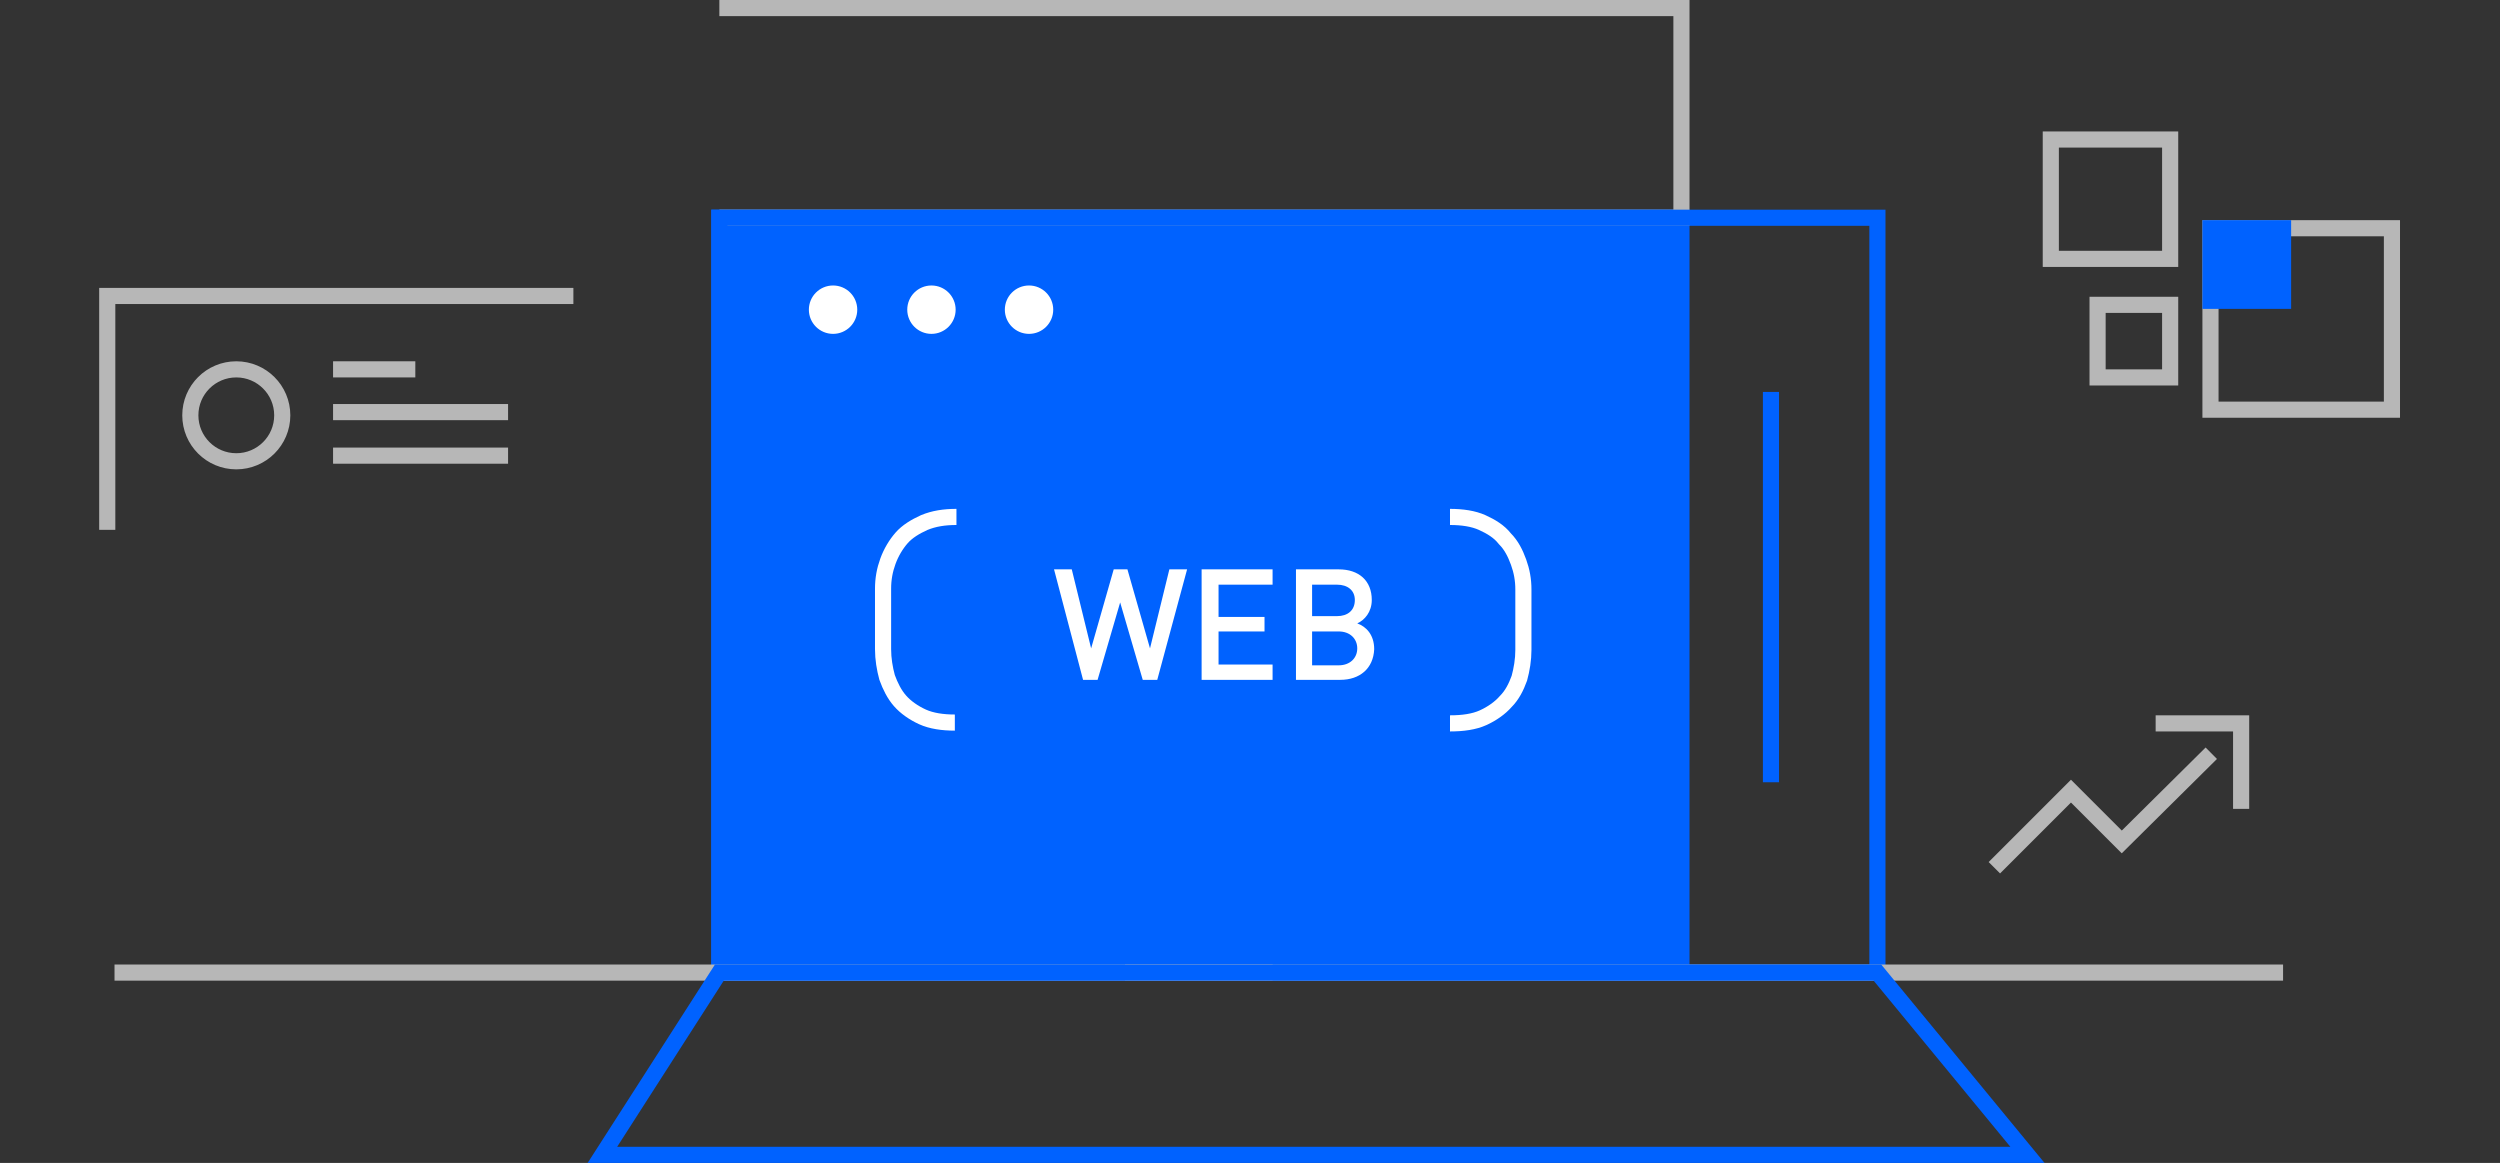 <?xml version="1.0" encoding="utf-8"?>
<!-- Generator: Adobe Illustrator 24.0.0, SVG Export Plug-In . SVG Version: 6.00 Build 0)  -->
<svg version="1.1" id="图层_1" xmlns="http://www.w3.org/2000/svg" xmlns:xlink="http://www.w3.org/1999/xlink" x="0px" y="0px"
	 viewBox="0 0 310 144.2" style="enable-background:new 0 0 310 144.2;" xml:space="preserve">
<rect x="0" y="0" width="310" height="144.2" fill="#333333" stroke="none"/>
<style type="text/css">
	.st0{fill:#0062FF;stroke:#0062FF;stroke-width:2;stroke-miterlimit:10;}
	.st1{fill:none;stroke:#B7B7B7;stroke-width:2;stroke-miterlimit:10;}
	.st2{fill:none;stroke:#0062FF;stroke-width:2;stroke-miterlimit:10;}
	.st3{fill:#FFFFFF;}
	.st4{fill:none;stroke:#FFFFFF;stroke-width:2;stroke-miterlimit:10;}
</style>
<rect x="89.2" y="27" class="st0" width="119.3" height="93.6"/>
<polyline class="st1" points="89.2,1 208.5,1 208.5,27 89.2,27 "/>
<rect x="89.2" y="27" class="st2" width="143.6" height="93.6"/>
<line class="st1" x1="157.8" y1="120.6" x2="14.2" y2="120.6"/>
<line class="st1" x1="283.1" y1="120.6" x2="139.5" y2="120.6"/>
<line class="st2" x1="219.6" y1="48.6" x2="219.6" y2="97"/>
<circle class="st3" cx="103.3" cy="38.4" r="3"/>
<circle class="st3" cx="115.5" cy="38.4" r="3"/>
<circle class="st3" cx="127.6" cy="38.4" r="3"/>
<path class="st4" d="M179.8,64.1c1.5,0,2.9,0.2,4,0.7s2.1,1.1,2.8,2c0.8,0.8,1.3,1.8,1.7,2.9s0.6,2.2,0.6,3.4v7.5
	c0,1.2-0.2,2.4-0.5,3.5c-0.4,1.1-0.9,2.1-1.7,2.9c-0.7,0.8-1.7,1.5-2.8,2s-2.5,0.7-4.1,0.7"/>
<path class="st4" d="M118.6,64.1c-1.5,0-2.8,0.2-4,0.7c-1.1,0.5-2.1,1.1-2.8,1.9c-0.7,0.8-1.3,1.8-1.7,2.9c-0.4,1.1-0.6,2.2-0.6,3.4
	v7.5c0,1.2,0.2,2.4,0.5,3.5c0.4,1.1,0.9,2.1,1.6,2.9s1.7,1.5,2.8,2c1.1,0.5,2.5,0.7,4,0.7"/>
<g>
	<path class="st3" d="M143.5,84.3h-1.8l-2.8-9.6l-2.8,9.6h-1.8l-3.6-13.7h2.2l2.4,9.8l2.8-9.8h1.7l2.8,9.8l2.4-9.8h2.2L143.5,84.3z"
		/>
	<path class="st3" d="M149,84.3V70.6h8.8v1.9h-6.7v4h5.7v1.8h-5.7v4.1h6.7v1.9H149z"/>
	<path class="st3" d="M166.2,84.3h-5.5V70.6h5.3c2.5,0,4.1,1.4,4.1,3.8c0,1.5-0.9,2.5-1.8,2.9c1.1,0.4,2.1,1.4,2.1,3.2
		C170.3,82.9,168.6,84.3,166.2,84.3z M165.8,72.5h-3.1v3.9h3.1c1.3,0,2.2-0.7,2.2-2C168,73.2,167.1,72.5,165.8,72.5z M166,78.3h-3.3
		v4.2h3.3c1.4,0,2.3-0.9,2.3-2.1S167.4,78.3,166,78.3z"/>
</g>
<polygon class="st2" points="232.8,120.6 89.2,120.6 74.7,143.2 251.4,143.2 "/>
<circle class="st1" cx="29.3" cy="51.5" r="5.7"/>
<line class="st1" x1="41.3" y1="45.8" x2="51.5" y2="45.8"/>
<line class="st1" x1="41.3" y1="51.1" x2="63" y2="51.1"/>
<line class="st1" x1="41.3" y1="56.5" x2="63" y2="56.5"/>
<polyline class="st1" points="13.3,65.7 13.3,36.7 71.1,36.7 "/>
<polyline class="st1" points="247.3,107.6 256.8,98.1 263.1,104.4 274.2,93.4 "/>
<polyline class="st1" points="277.9,100.3 277.9,89.7 267.3,89.7 "/>
<rect x="254.3" y="17.3" class="st1" width="14.8" height="14.8"/>
<rect x="274.1" y="28.3" class="st1" width="22.5" height="22.5"/>
<rect x="260.1" y="37.8" class="st1" width="9" height="9"/>
<rect x="274.1" y="28.3" class="st0" width="9" height="9"/>
</svg>
